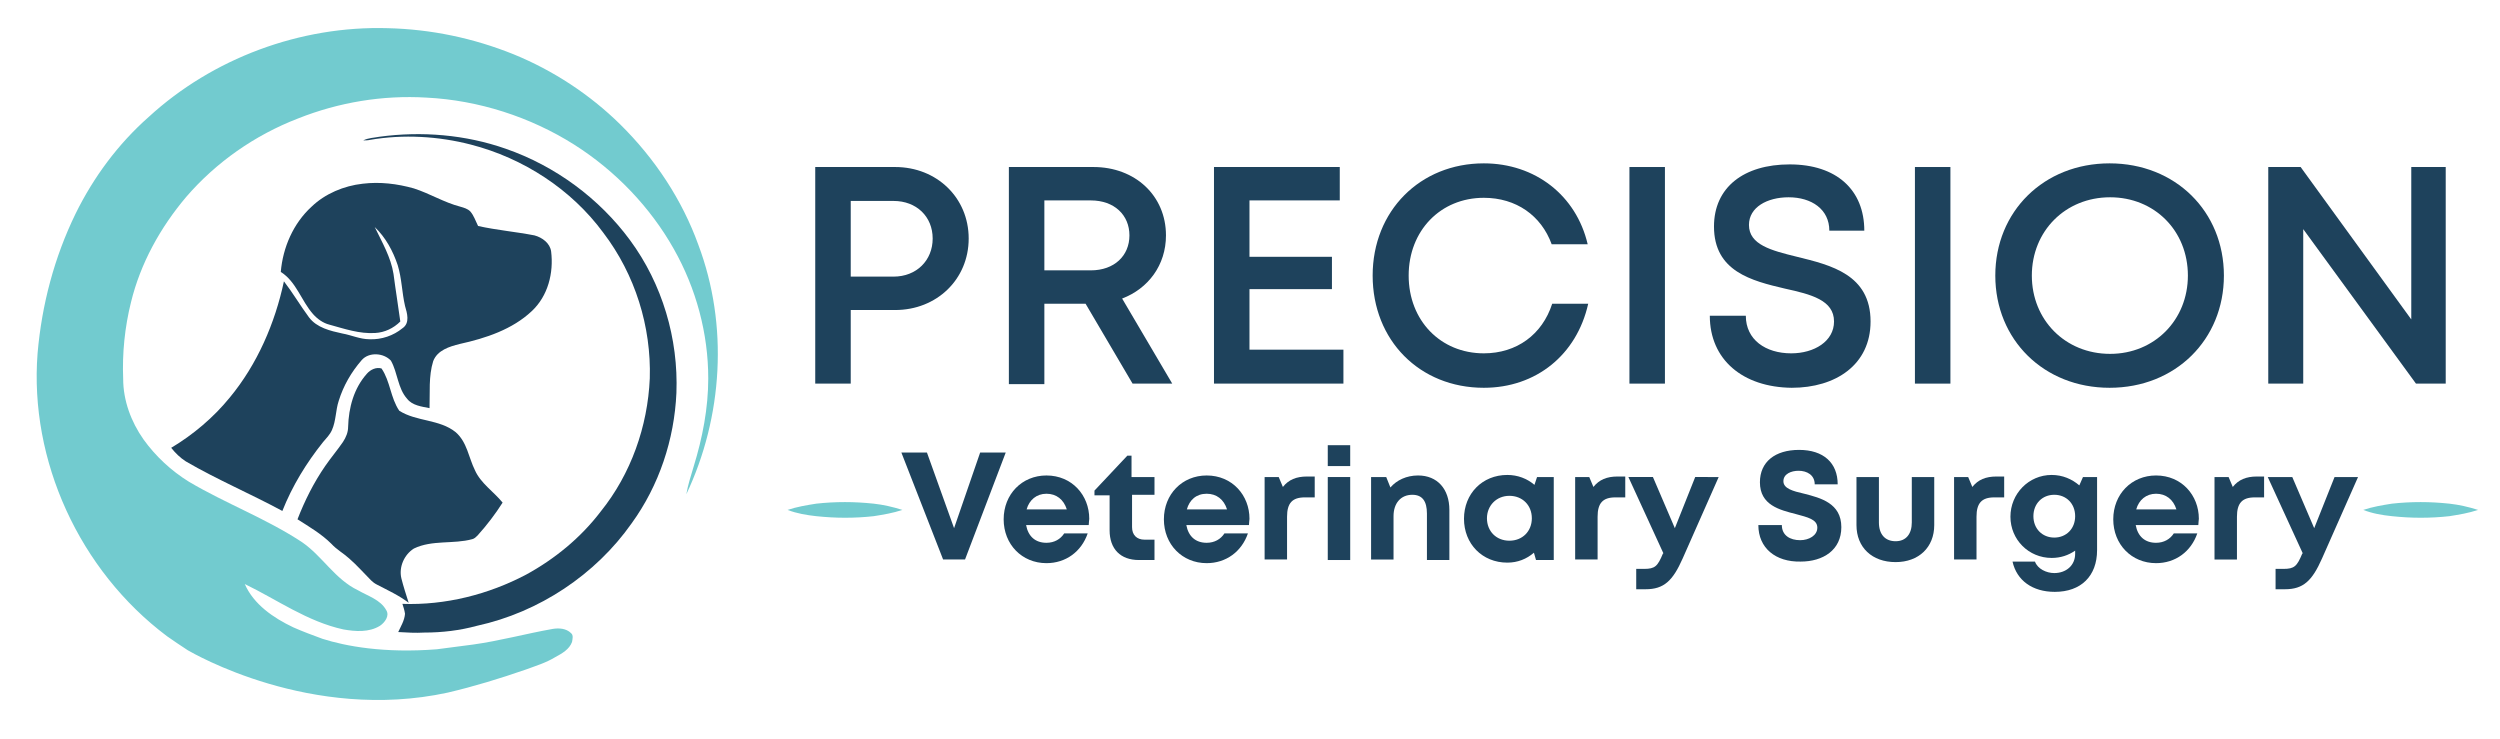 <?xml version="1.0" encoding="utf-8"?>
<!-- Generator: Adobe Illustrator 25.4.1, SVG Export Plug-In . SVG Version: 6.00 Build 0)  -->
<svg version="1.1" id="Layer_1" xmlns="http://www.w3.org/2000/svg" xmlns:xlink="http://www.w3.org/1999/xlink" x="0px" y="0px"
	 viewBox="0 0 479 141.5" style="enable-background:new 0 0 479 141.5;" xml:space="preserve">
<style type="text/css">
	.st0{fill:#1E425C;}
	.st1{fill:#72CBCF;}
</style>
<g>
	<g>
		<path class="st0" d="M185.6,45.7c0,7.8-6.1,13.7-14.1,13.7H163v14.1h-6.8V32h15.3C179.5,32,185.6,37.9,185.6,45.7z M178.7,45.7
			c0-4.2-3.1-7.2-7.5-7.2H163V53h8.2C175.6,53,178.7,49.9,178.7,45.7z"/>
		<path class="st0" d="M208,58.2h-7.9v15.4h-6.8V32h16.2c8,0,13.9,5.5,13.9,13.1c0,5.7-3.4,10.2-8.4,12.1l9.6,16.3h-7.6L208,58.2z
			 M200.1,51.8h8.9c4.5,0,7.4-2.8,7.4-6.7c0-3.9-2.9-6.7-7.4-6.7h-8.9V51.8z"/>
		<path class="st0" d="M257.4,67.1v6.4h-24.8V32h24.1v6.4h-17.3v10.8h15.8v6.2h-15.8v11.6H257.4z"/>
		<path class="st0" d="M284.3,74.3c-12.3,0-21.3-9.1-21.3-21.5c0-12.4,9.1-21.5,21.3-21.5c9.8,0,17.7,6.1,19.9,15.5h-6.9
			c-2-5.5-6.8-8.9-13-8.9c-8.3,0-14.4,6.3-14.4,14.9s6.1,14.9,14.4,14.9c6.3,0,11.2-3.6,13.1-9.5h6.9
			C302.1,68,294.3,74.3,284.3,74.3L284.3,74.3z"/>
		<path class="st0" d="M312.2,32h6.8v41.5h-6.8V32z"/>
		<path class="st0" d="M327.6,60.5h6.9c0,4.6,3.8,7.2,8.7,7.2c4.4,0,8.2-2.3,8.2-6.1c0-4.1-4.4-5.2-9.4-6.3
			c-6.4-1.5-13.6-3.3-13.6-11.9c0-7.5,5.7-11.9,14.5-11.9c9,0,14.3,4.9,14.3,12.7h-6.7c0-4.1-3.4-6.4-7.8-6.4
			c-4.1,0-7.6,1.9-7.6,5.3c0,3.8,4.3,4.9,9.2,6.1c6.5,1.6,14.1,3.4,14.1,12.4c0,8.3-6.7,12.7-15.1,12.7
			C333.9,74.2,327.6,68.9,327.6,60.5z"/>
		<path class="st0" d="M366.9,32h6.8v41.5h-6.8V32z"/>
		<path class="st0" d="M404.2,74.3c-12.6,0-21.9-9.2-21.9-21.5c0-12.3,9.3-21.5,21.9-21.5c12.6,0,21.9,9.2,21.9,21.5
			S416.8,74.3,404.2,74.3L404.2,74.3z M419.2,52.8c0-8.6-6.4-15-14.9-15c-8.6,0-15,6.5-15,15c0,8.5,6.4,15,15,15
			C412.8,67.8,419.2,61.3,419.2,52.8z"/>
		<path class="st0" d="M468.6,32v41.5h-5.7l-21.6-29.6v29.6h-6.7V32h6.2L462,61.2V32H468.6z"/>
	</g>
	<g>
		<g>
			<path class="st1" d="M150.9,97.7c1.8-0.6,3.6-0.9,5.5-1.2c1.8-0.2,3.6-0.3,5.5-0.3c1.8,0,3.6,0.1,5.5,0.3
				c1.8,0.2,3.6,0.6,5.5,1.2c-1.8,0.6-3.6,0.9-5.5,1.2c-1.8,0.2-3.6,0.3-5.5,0.3c-1.8,0-3.6-0.1-5.5-0.3
				C154.6,98.7,152.7,98.4,150.9,97.7z"/>
		</g>
		<g>
			<path class="st1" d="M452.8,97.7c1.8-0.6,3.6-0.9,5.5-1.2c1.8-0.2,3.6-0.3,5.5-0.3c1.8,0,3.6,0.1,5.5,0.3
				c1.8,0.2,3.6,0.6,5.5,1.2c-1.8,0.6-3.6,0.9-5.5,1.2c-1.8,0.2-3.6,0.3-5.5,0.3c-1.8,0-3.6-0.1-5.5-0.3
				C456.4,98.7,454.6,98.4,452.8,97.7z"/>
		</g>
	</g>
	<g>
		<path class="st0" d="M192.7,86.7l-7.8,20.5h-4.2l-8-20.5h4.9l5.2,14.5l5-14.5H192.7z"/>
		<path class="st0" d="M208.6,100.6h-12c0.4,2.2,1.8,3.4,3.9,3.4c1.5,0,2.7-0.7,3.4-1.8h4.5c-1.2,3.5-4.2,5.7-7.9,5.7
			c-4.7,0-8.2-3.6-8.2-8.4c0-4.8,3.5-8.4,8.2-8.4c4.9,0,8.2,3.8,8.2,8.3C208.7,99.7,208.6,100.1,208.6,100.6z M196.7,97.6h7.7
			c-0.6-1.9-2-3-3.9-3C198.6,94.6,197.2,95.8,196.7,97.6z"/>
		<path class="st0" d="M221.2,103.5v3.8h-3c-3.5,0-5.6-2.1-5.6-5.7v-6.7h-2.9V94l6.3-6.7h0.8v4.1h4.4v3.4h-4.3v6.2
			c0,1.5,0.9,2.4,2.4,2.4H221.2z"/>
		<path class="st0" d="M239.3,100.6h-12c0.4,2.2,1.8,3.4,3.9,3.4c1.5,0,2.7-0.7,3.4-1.8h4.5c-1.2,3.5-4.2,5.7-7.9,5.7
			c-4.7,0-8.2-3.6-8.2-8.4c0-4.8,3.5-8.4,8.2-8.4c4.9,0,8.2,3.8,8.2,8.3C239.4,99.7,239.3,100.1,239.3,100.6z M227.4,97.6h7.7
			c-0.6-1.9-2-3-3.9-3C229.2,94.6,227.9,95.8,227.4,97.6z"/>
		<path class="st0" d="M251.9,91.3v4h-1.9c-2.4,0-3.4,1.1-3.4,3.7v8.2h-4.3V91.4h2.7l0.8,1.9c1.1-1.4,2.6-2,4.6-2H251.9z"/>
		<path class="st0" d="M254.4,91.4h4.3v15.9h-4.3V91.4z M254.4,85.3h4.3v4h-4.3V85.3z"/>
		<path class="st0" d="M277.7,97.7v9.6h-4.3v-8.9c0-2.4-0.9-3.6-2.8-3.6c-2.2,0-3.6,1.6-3.6,4.1v8.3h-4.3V91.4h2.9l0.8,2
			c1.2-1.4,3.1-2.3,5.3-2.3C275.4,91.1,277.7,93.7,277.7,97.7z"/>
		<path class="st0" d="M297.7,91.4v15.9h-3.4l-0.4-1.4c-1.4,1.2-3.1,1.9-5.1,1.9c-4.8,0-8.3-3.6-8.3-8.4c0-4.8,3.5-8.4,8.3-8.4
			c2,0,3.8,0.7,5.2,1.9l0.5-1.5H297.7z M293.5,99.3c0-2.5-1.8-4.3-4.3-4.3s-4.3,1.9-4.3,4.3c0,2.5,1.8,4.3,4.3,4.3
			S293.5,101.8,293.5,99.3z"/>
		<path class="st0" d="M311.4,91.3v4h-1.9c-2.4,0-3.4,1.1-3.4,3.7v8.2h-4.3V91.4h2.7l0.8,1.9c1.1-1.4,2.6-2,4.6-2H311.4z"/>
		<path class="st0" d="M329.3,91.4l-6.9,15.6c-1.9,4.3-3.6,5.9-7.1,5.9h-1.8v-3.9h1.5c2.1,0,2.6-0.5,3.6-2.9l0.1-0.1l-6.7-14.6h4.7
			l4.2,9.8l3.9-9.8H329.3z"/>
		<path class="st0" d="M336.9,100.6h4.5c0,2,1.6,2.9,3.5,2.9c1.7,0,3.3-0.9,3.3-2.4c0-1.6-1.9-2-4.1-2.6c-3.1-0.8-6.9-1.7-6.9-6.1
			c0-3.9,2.9-6.2,7.5-6.2c4.7,0,7.4,2.5,7.4,6.6h-4.4c0-1.8-1.5-2.6-3.1-2.6c-1.4,0-2.9,0.6-2.9,2c0,1.4,1.8,1.9,4,2.4
			c3.1,0.8,7.1,1.8,7.1,6.4c0,4.4-3.5,6.6-7.8,6.6C340.2,107.7,336.9,105,336.9,100.6z"/>
		<path class="st0" d="M355.7,100.6v-9.2h4.3v8.7c0,2.3,1.2,3.6,3.2,3.6c2,0,3.1-1.4,3.1-3.6v-8.7h4.3v9.2c0,4.3-3,7.1-7.4,7.1
			C358.7,107.7,355.7,104.9,355.7,100.6z"/>
		<path class="st0" d="M384,91.3v4h-1.9c-2.4,0-3.4,1.1-3.4,3.7v8.2h-4.3V91.4h2.7l0.8,1.9c1.1-1.4,2.6-2,4.6-2H384z"/>
		<path class="st0" d="M401.8,91.4v14c0,5-3.1,8-8.1,8c-4.3,0-7.3-2.2-8.1-5.8h4.3c0.5,1.4,2.2,2.2,3.7,2.2c2.2,0,4-1.4,4-3.7v-0.6
			c-1.3,0.9-2.8,1.4-4.5,1.4c-4.4,0-7.9-3.5-7.9-7.9c0-4.4,3.5-8,7.9-8c2.1,0,3.9,0.8,5.3,2l0.7-1.6H401.8z M397.6,98.9
			c0-2.4-1.7-4.1-4-4.1c-2.3,0-4,1.7-4,4.1c0,2.4,1.7,4.1,4,4.1C395.9,103,397.6,101.3,397.6,98.9z"/>
		<path class="st0" d="M421.2,100.6h-12c0.4,2.2,1.8,3.4,3.9,3.4c1.5,0,2.7-0.7,3.4-1.8h4.5c-1.2,3.5-4.2,5.7-7.9,5.7
			c-4.7,0-8.2-3.6-8.2-8.4c0-4.8,3.5-8.4,8.2-8.4c4.9,0,8.2,3.8,8.2,8.3C421.3,99.7,421.2,100.1,421.2,100.6z M409.3,97.6h7.7
			c-0.6-1.9-2-3-3.9-3C411.2,94.6,409.8,95.8,409.3,97.6z"/>
		<path class="st0" d="M433.8,91.3v4H432c-2.4,0-3.4,1.1-3.4,3.7v8.2h-4.3V91.4h2.7l0.8,1.9c1.1-1.4,2.6-2,4.6-2H433.8z"/>
		<path class="st0" d="M451.8,91.4l-6.9,15.6c-1.9,4.3-3.6,5.9-7.1,5.9H436v-3.9h1.5c2.1,0,2.6-0.5,3.6-2.9l0.1-0.1l-6.7-14.6h4.7
			l4.2,9.8l3.9-9.8H451.8z"/>
	</g>
</g>
<g>
	<path class="st0" d="M77.1,62.9c-1.7,1.4-4,2.2-6.3,2.1c-1.8,0-3.5-0.8-5.2-1.1c-2.3-0.5-4.9-1.1-6.4-3.1c-1.7-2.3-3.1-4.7-4.8-6.9
		c-1.7,8-5.1,15.9-10.4,22.3c-3.1,3.8-7,7.1-11.2,9.6c0.8,1,1.7,1.9,2.8,2.6c6,3.5,12.4,6.2,18.5,9.5c1.9-4.8,4.6-9.2,7.8-13.2
		c0.6-0.7,1.3-1.4,1.7-2.3c0.8-1.8,0.7-3.8,1.3-5.6c0.9-2.9,2.4-5.5,4.4-7.8c1.4-1.6,4.2-1.4,5.6,0.1c1.3,2.3,1.3,5.3,3.1,7.3
		c1,1.3,2.8,1.5,4.3,1.8c0.1-3-0.2-6.1,0.7-9c0.8-2.1,3.1-2.8,5.1-3.3c5-1.1,10.1-2.8,13.8-6.3c3.1-2.9,4.2-7.3,3.7-11.4
		c-0.2-1.6-1.7-2.7-3.2-3.1c-3.6-0.7-7.2-1-10.8-1.8c-0.5-1-0.8-2-1.5-2.8c-0.5-0.5-1.2-0.7-1.9-0.9c-3.1-0.8-5.8-2.5-8.9-3.5
		c-3.2-0.9-6.5-1.3-9.8-0.9c-3.6,0.4-7.2,1.9-9.8,4.4c-3.5,3.2-5.5,7.8-5.9,12.5c3,1.9,3.9,5.5,6.2,8.1c0.8,0.9,1.9,1.7,3.1,2
		c2.9,0.8,5.8,1.8,8.8,1.6c1.8-0.1,3.5-0.9,4.8-2.2c-0.4-3-0.9-6-1.3-9.1c-0.5-3.2-2.2-6.1-3.6-9c2.1,2,3.5,4.6,4.4,7.3
		c0.8,2.6,0.8,5.2,1.4,7.8C78,60,78.6,61.9,77.1,62.9z"/>
	<path class="st0" d="M63.5,104.2c1,1.1,2.3,1.8,3.4,2.8c1.5,1.3,2.8,2.8,4.2,4.2c0.3,0.3,0.7,0.6,1.1,0.8c2.1,1.1,4.3,2.1,6.1,3.5
		c-0.5-1.6-1-3.1-1.4-4.7c-0.5-2.1,0.5-4.5,2.4-5.7c3.5-1.7,7.6-0.8,11.2-1.8c0.4-0.1,0.7-0.4,1-0.7c1.8-2,3.4-4.1,4.8-6.3
		c-1.7-2.1-4.2-3.7-5.3-6.2c-1.2-2.4-1.5-5.4-3.7-7.3c-3.1-2.5-7.5-2-10.8-4.1c-1.7-2.5-1.7-5.6-3.4-8.1c-1-0.3-2.1,0.2-2.8,1
		c-2.5,2.8-3.5,6.5-3.6,10.2c0,1-0.4,2-1,2.9c-1.1,1.6-2.3,3-3.4,4.6c-2.2,3.2-3.9,6.6-5.3,10.2C59.2,100.9,61.6,102.3,63.5,104.2z"
		/>
	<path class="st0" d="M96.9,28.5c-7.7-2.7-16.1-3.4-24.2-2.3c-1,0.2-2.1,0.2-3.1,0.7c0.4,0,0.9,0,1.3-0.1c6.4-1.1,13.1-0.7,19.3,0.9
		c10.1,2.6,19.3,8.6,25.4,16.9c6.1,8,9.2,18,8.9,27.9c-0.4,9.2-3.6,18.3-9.4,25.5c-3.8,5-8.8,9.1-14.3,12.1
		c-7.2,3.8-15.5,5.9-23.7,5.6c0.2,0.6,0.4,1.2,0.5,1.9c-0.1,1.3-0.8,2.4-1.3,3.5c1.7,0.1,3.3,0.2,5,0.1c3.4,0,6.8-0.4,10.1-1.3
		c11.9-2.6,22.7-9.8,29.6-19.6c5.3-7.3,8.2-16.1,8.6-25c0.4-10.4-2.7-20.9-8.9-29.3C114.8,38,106.4,31.8,96.9,28.5z"/>
	<path class="st1" d="M118.8,23.8c-5.8-5.7-12.8-10.3-20.4-13.4c-7.7-3.1-15.8-4.8-24.1-5c-16.8-0.5-33.6,5.8-45.8,17
		C22.6,27.6,17.9,34,14.5,40.9C10.4,49.3,8,58.4,7.2,67.7c-1.6,20.5,8,41.6,24.8,54.2c1.3,0.9,2.6,1.8,4,2.7
		c0.9,0.5,23.6,13.8,49.8,8.1c5.1-1.2,10-2.7,14.9-4.4c1.9-0.7,3.9-1.3,5.7-2.4c1.3-0.7,2.7-1.5,3.2-2.9c0.1-0.6,0.3-1.3-0.2-1.7
		c-0.9-0.9-2.3-1-3.5-0.8c-5.1,0.9-10.2,2.3-15.3,3c-2.3,0.3-4.6,0.6-6.9,0.9c-10.1,0.8-17.5-0.6-21.9-2c-1.9-0.7-3.8-1.4-5.6-2.2
		c-3.8-1.8-7.6-4.4-9.3-8.3c6.2,3,12,7.2,18.9,8.7c2.3,0.4,4.9,0.6,7-0.7c0.9-0.6,1.9-1.9,1.2-3c-1.1-2-3.5-2.7-5.4-3.8
		c-4.4-2.1-6.8-6.5-10.7-9.2c-6.8-4.5-14.6-7.4-21.7-11.6c-3.4-2.1-6.4-4.9-8.7-8.1c-2.4-3.4-3.9-7.5-3.9-11.6
		c-0.2-4.9,0.3-9.9,1.5-14.7c1.8-7.4,5.6-14.3,10.6-20.2c5.7-6.6,13.1-11.8,21.4-15c7.8-3.1,16.2-4.5,24.6-4c10,0.5,19.9,3.7,28.3,9
		c7.9,5,14.6,12,19.1,20c4.3,7.6,6.6,16.2,6.6,24.8c0,5.7-1.1,11.4-2.8,16.9c-0.5,1.7-1.1,3.5-1.4,5.3c7-14.8,8.1-32.4,2.3-47.8
		C130.7,38.3,125.5,30.4,118.8,23.8z"/>
</g>
</svg>

